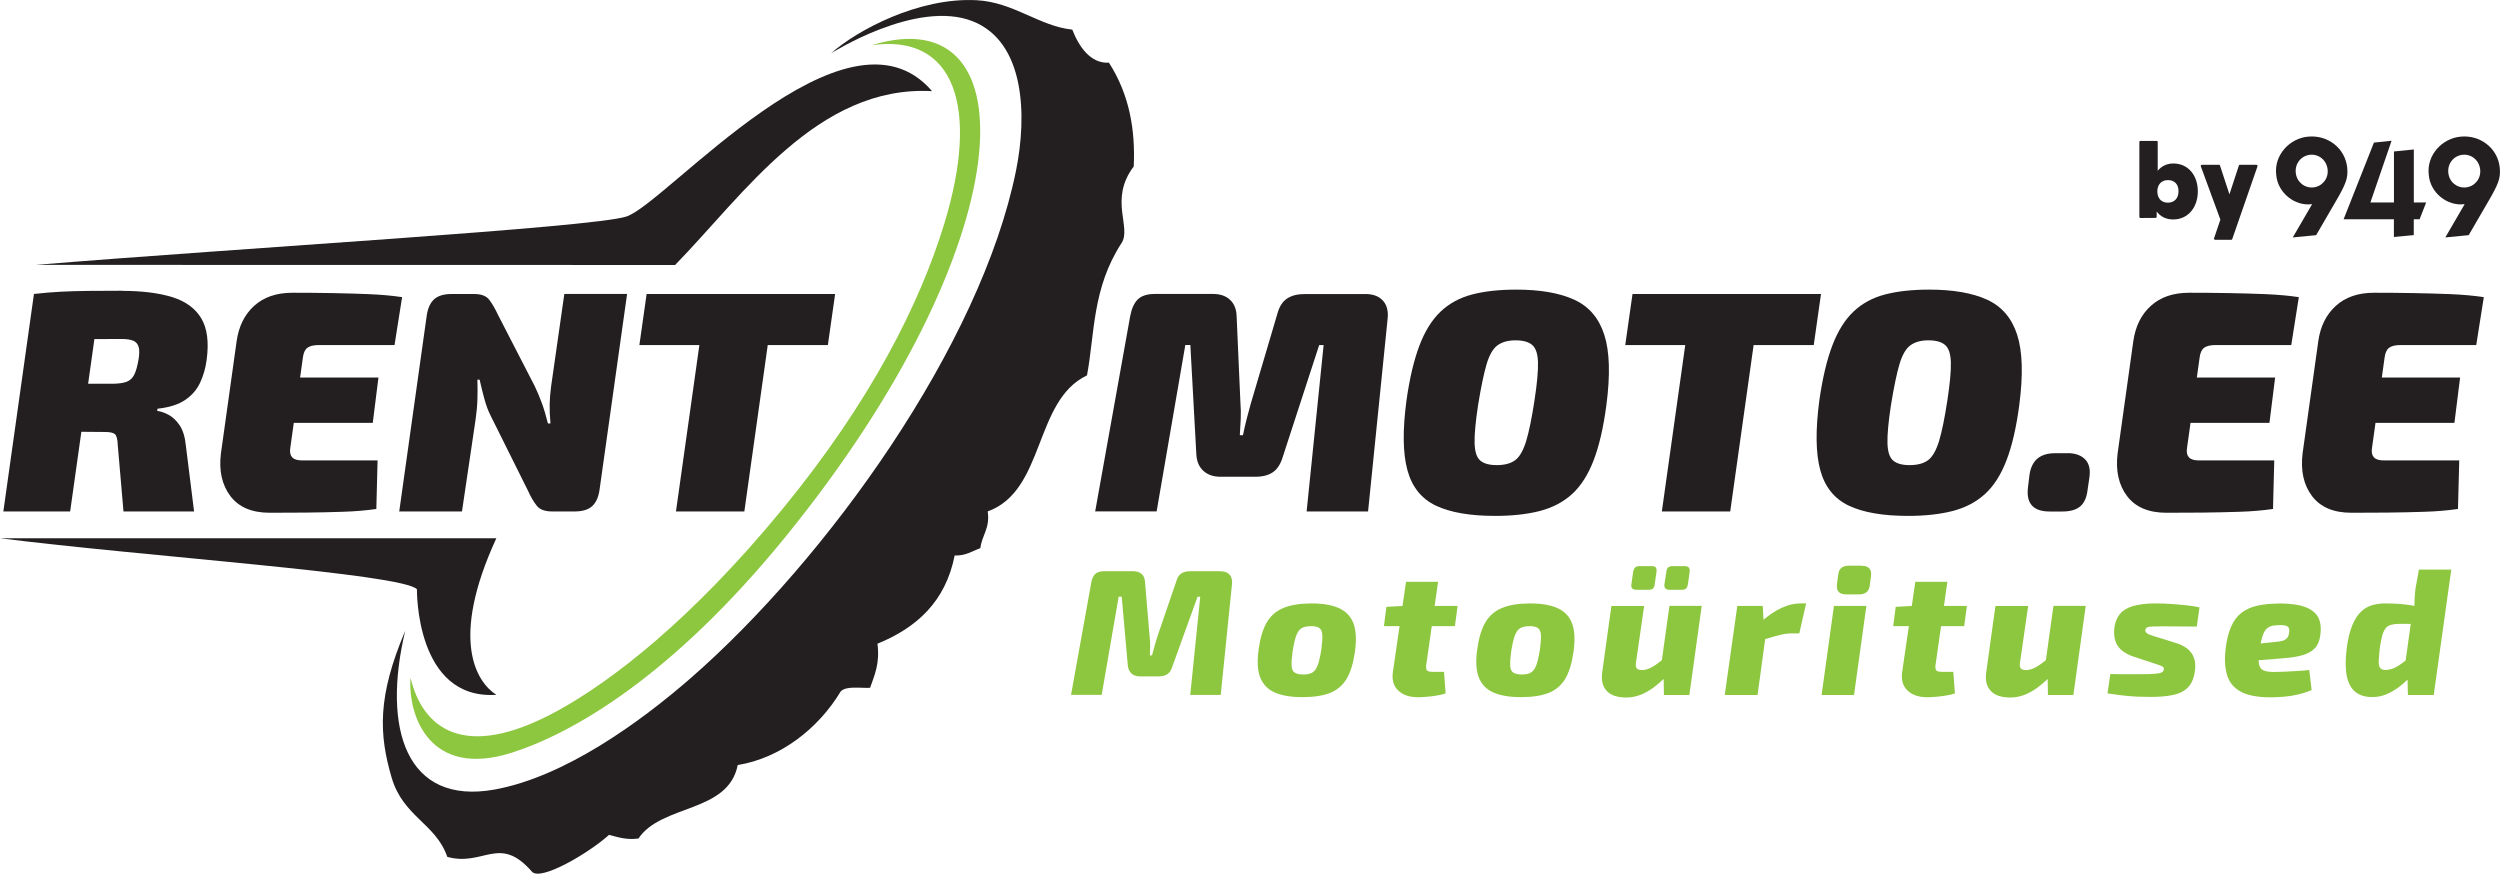 <svg xmlns="http://www.w3.org/2000/svg" id="Layer_2" data-name="Layer 2" viewBox="0 0 461.82 161.38"><defs><style> .cls-1, .cls-2 { fill-rule: evenodd; } .cls-1, .cls-2, .cls-3, .cls-4 { stroke-width: 0px; } .cls-1, .cls-3 { fill: #231f20; } .cls-2, .cls-4 { fill: #8dc63f; } </style></defs><g id="Layer_3_copy" data-name="Layer 3 copy"><g><path class="cls-1" d="m91.69,99.43H0c26.52,3.36,74.3,6.53,77.02,9.42,0,0-.33,20.5,14.67,19.5-3.67-2.33-8.67-10.13,0-28.92Z"></path><path class="cls-1" d="m124.73,48.95c-36.92-.02-90.42-.02-118.13-.02,37.96-3.12,102.52-6.86,109.08-8.92,7.34-2.3,40.67-41.67,56.5-23.17-21.17-1.17-34.83,19.17-47.46,32.1"></path><path class="cls-1" d="m204.87,11.58c-3.46.21-5.59-3.04-6.79-6.11-6.05-.61-10.83-5.07-17.66-5.43-10.7-.57-22.11,5.55-26.9,9.81,0,0,15.77-10.04,26.17-5.92,9.67,3.83,10.06,17.41,8,27.58-6.5,32.17-34.83,71.67-60,93.67-9.58,8.37-23.49,18.35-36.33,20.67-16.31,2.94-20.83-11.17-16.5-29.33-5.17,12.17-4.87,19.11-2.5,27.17,2.14,7.22,8.14,8.42,10.27,14.6,6.73,1.84,9.62-4.18,15.62,2.72,1.61,1.85,10.57-3.46,14.26-6.79,1.62.41,3.1.97,5.43.68,4.26-6.38,16.59-4.69,18.34-13.58,7.81-1.25,14.87-6.68,19.02-13.59.99-1.05,3.47-.6,5.43-.67.82-2.35,1.84-4.5,1.36-8.15,7.24-2.95,12.59-7.79,14.26-16.29,2.1.06,3.24-.83,4.75-1.36.29-2.43,1.81-3.62,1.36-6.79,10.64-3.84,8.5-20.47,18.34-25.13,1.43-7.6.94-16.08,6.37-24.42,1.92-2.91-2.37-8.05,2.26-14.17.32-6.75-.79-13.26-4.56-19.14Z"></path><g><path class="cls-3" d="m252.2,54.31c1.44,0,2.52.41,3.26,1.22.74.81,1.03,1.94.87,3.38l-3.61,35.57h-11.35l3.14-30.74h-.82l-6.75,20.73c-.39,1.28-.99,2.2-1.8,2.76-.82.56-1.9.84-3.26.84h-6.4c-1.32,0-2.38-.36-3.17-1.08-.8-.72-1.23-1.72-1.31-3l-1.11-20.26h-.93l-5.3,30.74h-11.35l6.46-36.04c.27-1.44.75-2.48,1.43-3.14.68-.66,1.74-.99,3.17-.99h10.71c1.32,0,2.37.36,3.14,1.08.78.72,1.18,1.74,1.22,3.06l.7,15.95c.08.97.1,1.95.06,2.94-.04.99-.1,2.01-.17,3.06h.58c.23-1.12.47-2.14.7-3.06.23-.91.48-1.85.76-2.82l4.89-16.53c.35-1.32.94-2.26,1.78-2.82.83-.56,1.91-.84,3.23-.84h11.24Z"></path><path class="cls-3" d="m280.09,53.5c4.42,0,8,.62,10.71,1.86,2.72,1.24,4.57,3.41,5.56,6.49.99,3.09,1.12,7.42.38,13.01-.54,4.11-1.33,7.51-2.36,10.19-1.03,2.68-2.36,4.75-3.99,6.23-1.63,1.48-3.62,2.51-5.97,3.12-2.35.6-5.09.9-8.24.9-4.62,0-8.26-.63-10.92-1.89-2.66-1.26-4.42-3.44-5.27-6.55-.85-3.1-.91-7.41-.17-12.93.58-4.08,1.38-7.44,2.39-10.1,1.01-2.66,2.31-4.75,3.9-6.26s3.53-2.57,5.82-3.17c2.29-.6,5.01-.9,8.15-.9Zm-.12,9.37c-1.4,0-2.51.31-3.35.93-.84.62-1.5,1.79-2.01,3.49-.5,1.71-1.03,4.23-1.57,7.57-.47,3.07-.68,5.4-.64,6.99.04,1.59.39,2.67,1.05,3.23s1.67.84,3.03.84c1.48,0,2.62-.31,3.44-.93.82-.62,1.48-1.79,2.01-3.52.52-1.73,1.04-4.24,1.54-7.54.47-3.07.68-5.39.64-6.96-.04-1.57-.39-2.65-1.05-3.23-.66-.58-1.69-.87-3.08-.87Z"></path><path class="cls-3" d="m336.39,54.31l-1.34,9.43h-34.82l1.34-9.43h34.82Zm-11.12,0l-5.65,40.17h-12.63l5.65-40.17h12.63Z"></path><path class="cls-3" d="m356.36,53.5c4.42,0,8,.62,10.71,1.86,2.72,1.24,4.57,3.41,5.56,6.49.99,3.09,1.12,7.42.38,13.01-.54,4.11-1.33,7.51-2.36,10.19-1.03,2.68-2.36,4.75-3.99,6.23-1.63,1.48-3.62,2.51-5.97,3.12-2.35.6-5.09.9-8.24.9-4.62,0-8.26-.63-10.92-1.89-2.66-1.26-4.42-3.44-5.27-6.55-.85-3.1-.91-7.41-.17-12.93.58-4.08,1.38-7.44,2.39-10.1,1.01-2.66,2.31-4.75,3.9-6.26s3.53-2.57,5.82-3.17c2.29-.6,5.01-.9,8.15-.9Zm-.12,9.37c-1.4,0-2.51.31-3.35.93-.84.62-1.5,1.79-2.01,3.49-.5,1.71-1.03,4.23-1.57,7.57-.47,3.07-.68,5.4-.64,6.99.04,1.59.39,2.67,1.05,3.23s1.67.84,3.03.84c1.48,0,2.62-.31,3.44-.93.82-.62,1.48-1.79,2.01-3.52.52-1.73,1.04-4.24,1.54-7.54.47-3.07.68-5.39.64-6.96-.04-1.57-.39-2.65-1.05-3.23-.66-.58-1.69-.87-3.08-.87Z"></path><path class="cls-3" d="m381.97,83.71c1.36,0,2.42.37,3.17,1.11.76.74,1.04,1.84.84,3.32l-.35,2.39c-.16,1.36-.6,2.36-1.34,3-.74.64-1.84.96-3.32.96h-2.33c-3.03,0-4.37-1.47-4.02-4.42l.29-2.39c.39-2.64,1.96-3.96,4.72-3.96h2.33Z"></path><path class="cls-3" d="m404.39,54.08c2.37,0,4.76.02,7.19.06,2.43.04,4.76.11,7.02.2,2.25.1,4.27.28,6.06.55l-1.4,8.85h-13.97c-.97,0-1.68.17-2.12.5-.45.33-.73.94-.84,1.83l-2.33,16.71c-.12.74,0,1.3.35,1.69.35.39.95.58,1.8.58h13.97l-.23,8.97c-1.86.27-3.92.45-6.17.52-2.25.08-4.54.12-6.87.15-2.33.02-4.54.03-6.64.03-3.3,0-5.73-1.03-7.28-3.08s-2.13-4.68-1.75-7.86l2.91-20.79c.39-2.72,1.46-4.88,3.23-6.49,1.77-1.61,4.12-2.42,7.07-2.42Zm-10.13,15.66h26.02l-1.05,8.38h-26.32l1.34-8.38Z"></path><path class="cls-3" d="m438.56,54.08c2.37,0,4.76.02,7.19.06,2.43.04,4.76.11,7.02.2,2.25.1,4.27.28,6.06.55l-1.4,8.85h-13.97c-.97,0-1.68.17-2.12.5-.45.33-.73.94-.84,1.83l-2.33,16.71c-.12.74,0,1.3.35,1.69.35.39.95.58,1.8.58h13.97l-.23,8.97c-1.86.27-3.92.45-6.17.52-2.25.08-4.54.12-6.87.15-2.33.02-4.54.03-6.64.03-3.3,0-5.73-1.03-7.28-3.08s-2.13-4.68-1.75-7.86l2.91-20.79c.39-2.72,1.46-4.88,3.23-6.49,1.77-1.61,4.12-2.42,7.07-2.42Zm-10.13,15.66h26.02l-1.05,8.38h-26.32l1.34-8.38Z"></path></g><g><path class="cls-3" d="m18.61,54.31l-5.65,40.17H.62l5.65-40.17h12.34Zm3.9-.58c3.73,0,6.83.39,9.32,1.16,2.48.78,4.27,2.09,5.36,3.93,1.09,1.84,1.42,4.38.99,7.6-.19,1.51-.59,2.92-1.19,4.22-.6,1.3-1.52,2.38-2.77,3.23-1.24.85-2.95,1.4-5.12,1.63l-.06.41c.66.08,1.37.32,2.12.73.76.41,1.44,1.06,2.04,1.95.6.89.98,2.15,1.14,3.78l1.51,12.11h-13.04l-1.05-12.17c-.04-1.12-.21-1.82-.52-2.1-.31-.27-.91-.41-1.8-.41-2.99-.04-5.42-.06-7.28-.06s-3.43-.02-4.69-.06c-1.26-.04-2.49-.1-3.7-.17l.93-8.62h15.95c1.16,0,2.07-.12,2.71-.35.64-.23,1.13-.69,1.46-1.37.33-.68.59-1.64.79-2.88.15-.93.15-1.67,0-2.21-.16-.54-.49-.92-.99-1.14-.5-.21-1.24-.32-2.21-.32-4.15,0-7.62.03-10.39.09-2.78.06-4.65.15-5.62.26l-.12-8.67c1.75-.19,3.39-.33,4.92-.41,1.53-.08,3.19-.13,4.98-.15,1.79-.02,3.9-.03,6.35-.03Z"></path><path class="cls-3" d="m54.01,54.08c2.37,0,4.76.02,7.19.06,2.43.04,4.76.11,7.02.2,2.25.1,4.27.28,6.06.55l-1.4,8.85h-13.97c-.97,0-1.68.17-2.12.5-.45.33-.73.94-.84,1.83l-2.33,16.71c-.12.74,0,1.3.35,1.69.35.39.95.58,1.81.58h13.97l-.23,8.97c-1.86.27-3.92.45-6.17.52-2.25.08-4.54.12-6.87.15-2.33.02-4.54.03-6.64.03-3.3,0-5.73-1.03-7.28-3.08-1.55-2.06-2.14-4.68-1.75-7.86l2.91-20.79c.39-2.72,1.46-4.88,3.23-6.49,1.77-1.61,4.12-2.42,7.07-2.42Zm-10.13,15.66h26.03l-1.05,8.38h-26.32l1.34-8.38Z"></path><path class="cls-3" d="m115.84,54.31l-5.07,36.04c-.19,1.44-.65,2.48-1.37,3.14-.72.66-1.8.99-3.23.99h-4.19c-1.32,0-2.26-.35-2.82-1.05-.56-.7-1.12-1.65-1.66-2.85l-6.87-13.8c-.47-.93-.85-1.97-1.16-3.12-.31-1.14-.6-2.32-.87-3.52h-.41c.04,1.24.04,2.47,0,3.7-.04,1.22-.16,2.47-.35,3.76l-2.5,16.88h-11.59l5.06-36.04c.19-1.44.65-2.48,1.37-3.14.72-.66,1.79-.99,3.23-.99h4.19c1.32,0,2.25.36,2.79,1.08.54.72,1.09,1.66,1.63,2.82l6.75,13.1c.47.97.9,2.01,1.31,3.11.41,1.11.79,2.38,1.14,3.81h.47c-.12-1.32-.17-2.5-.15-3.55.02-1.05.11-2.13.26-3.26l2.45-17.12h11.59Z"></path><path class="cls-3" d="m154.27,54.31l-1.34,9.43h-34.82l1.34-9.43h34.82Zm-11.12,0l-5.65,40.17h-12.63l5.65-40.17h12.63Z"></path></g><path class="cls-2" d="m161.02,8.35c15.27-2.18,20.02,11.32,13.42,32.96-4.5,14.73-13.57,32.9-30.12,53-16.63,20.19-31.24,31.42-41.12,36.88-17.94,9.9-25.25,2.88-27.37-6-.48,7.13,3.61,18.67,18.72,13.85,11.28-3.6,29.56-14.07,50.53-39.85C188.88,45.31,190.85-.82,161.02,8.35Z"></path><g><path class="cls-4" d="m225.5,105.54c.73,0,1.27.2,1.64.61s.51.98.45,1.7l-2.09,20.52h-5.63l1.85-18.14h-.5l-4.67,12.94c-.2.64-.5,1.1-.91,1.37-.41.28-.96.41-1.64.41h-3.41c-.66,0-1.19-.18-1.57-.53-.39-.35-.61-.85-.68-1.49l-1.13-12.71h-.56l-3.14,18.14h-5.66l3.74-20.75c.13-.73.38-1.26.73-1.59.35-.33.88-.5,1.59-.5h5.43c.66,0,1.19.18,1.57.53.39.35.59.86.61,1.52l.86,10.16c.07.55.09,1.1.08,1.65-.01.55-.03,1.11-.05,1.69h.4c.15-.62.31-1.19.46-1.7.15-.52.31-1.04.46-1.57l3.58-10.46c.18-.64.47-1.1.89-1.39.42-.29.96-.43,1.62-.43h5.66Z"></path><path class="cls-4" d="m242.28,111.47c2.12,0,3.82.3,5.11.89,1.29.6,2.17,1.54,2.65,2.85.47,1.3.56,3.03.25,5.2-.29,2.07-.79,3.72-1.51,4.95-.72,1.22-1.74,2.1-3.06,2.63-1.32.53-3.03.79-5.13.79s-3.8-.29-5.1-.86c-1.3-.57-2.2-1.51-2.7-2.8-.5-1.29-.59-3.02-.28-5.18.29-2.1.79-3.76,1.51-4.98.72-1.22,1.74-2.11,3.08-2.66,1.33-.55,3.06-.83,5.18-.83Zm-.1,4.2c-.73,0-1.3.12-1.72.36-.42.24-.76.71-1.01,1.39-.25.68-.48,1.68-.68,2.98-.15,1.15-.21,2.02-.17,2.63s.24,1.02.6,1.24c.35.22.88.33,1.59.33s1.26-.13,1.67-.38c.41-.25.73-.72.98-1.39.24-.67.46-1.64.66-2.9.15-1.17.21-2.06.17-2.66-.04-.61-.23-1.03-.56-1.26-.33-.23-.84-.35-1.52-.35Z"></path><path class="cls-4" d="m269.26,111.93l-.5,3.74h-13.11l.46-3.57,3.18-.17h9.96Zm-3.61-4.44l-2.18,15.32c-.07.51-.02.85.13,1.03.15.18.51.27,1.06.27h2.09l.3,3.97c-.46.18-1.02.31-1.66.41-.64.1-1.27.18-1.89.23-.62.05-1.13.08-1.52.08-1.61,0-2.85-.42-3.71-1.26-.86-.84-1.18-1.99-.96-3.44l2.42-16.62h5.92Z"></path><path class="cls-4" d="m282.66,111.47c2.12,0,3.82.3,5.11.89,1.29.6,2.17,1.54,2.65,2.85.47,1.3.56,3.03.25,5.2-.29,2.07-.79,3.72-1.51,4.95-.72,1.22-1.74,2.1-3.06,2.63-1.32.53-3.03.79-5.13.79s-3.8-.29-5.1-.86c-1.3-.57-2.2-1.51-2.7-2.8-.5-1.29-.59-3.02-.28-5.18.29-2.1.79-3.76,1.51-4.98.72-1.22,1.74-2.11,3.08-2.66,1.33-.55,3.06-.83,5.18-.83Zm-.1,4.2c-.73,0-1.3.12-1.72.36-.42.24-.76.71-1.01,1.39-.25.68-.48,1.68-.68,2.98-.15,1.15-.21,2.02-.17,2.63s.24,1.02.6,1.24c.35.22.88.33,1.59.33s1.26-.13,1.67-.38c.41-.25.73-.72.98-1.39.24-.67.46-1.64.66-2.9.15-1.17.21-2.06.17-2.66-.04-.61-.23-1.03-.56-1.26-.33-.23-.84-.35-1.52-.35Z"></path><path class="cls-4" d="m303.72,111.93l-1.52,10.53c-.07.51,0,.86.18,1.04.19.19.47.28.84.28.64,0,1.27-.17,1.89-.51.62-.34,1.4-.9,2.35-1.67l.99,2.68c-1.46,1.57-2.83,2.72-4.12,3.46-1.29.74-2.6,1.11-3.92,1.11-1.66,0-2.86-.41-3.62-1.24s-1.03-1.98-.81-3.46l1.69-12.21h6.06Zm1.36-7.35c.4,0,.66.08.79.25.13.17.18.43.13.78l-.33,2.35c-.04.35-.15.61-.32.76-.17.15-.42.23-.78.23h-2.28c-.71,0-1.02-.33-.93-.99l.33-2.32c.07-.38.19-.65.36-.81.18-.17.46-.25.86-.25h2.15Zm9.27,7.35l-2.28,16.45h-4.7l-.07-4.44-.53-.4,1.62-11.62h5.96Zm-3.15-7.35c.35,0,.61.08.76.25s.21.43.17.78l-.33,2.32c-.07.38-.18.64-.35.79-.17.15-.43.23-.78.23h-2.28c-.68,0-.99-.33-.93-.99l.36-2.32c.04-.4.16-.67.35-.83.19-.15.45-.23.78-.23h2.25Z"></path><path class="cls-4" d="m325.63,111.93l.2,3.61.53.43-1.69,12.41h-6.06l2.32-16.45h4.7Zm8.01-.46l-1.26,5.53h-1.39c-.68,0-1.43.1-2.23.3-.81.2-1.84.5-3.1.89l-.23-3.41c1.24-1.1,2.46-1.93,3.66-2.48,1.2-.55,2.34-.83,3.43-.83h1.13Z"></path><path class="cls-4" d="m344.77,111.93l-2.28,16.45h-5.99l2.28-16.45h5.99Zm-.86-7.41c.64,0,1.1.15,1.39.46.29.31.4.78.33,1.42l-.23,1.75c-.13,1.1-.79,1.65-1.99,1.65h-2.38c-1.28,0-1.84-.63-1.69-1.89l.23-1.75c.11-1.1.76-1.66,1.95-1.66h2.38Z"></path><path class="cls-4" d="m363.34,111.93l-.5,3.74h-13.11l.46-3.57,3.18-.17h9.96Zm-3.61-4.44l-2.18,15.32c-.07.51-.02.85.13,1.03.15.18.51.27,1.06.27h2.09l.3,3.97c-.46.18-1.02.31-1.66.41-.64.1-1.27.18-1.89.23-.62.05-1.13.08-1.52.08-1.61,0-2.85-.42-3.71-1.26-.86-.84-1.18-1.99-.96-3.44l2.42-16.62h5.92Z"></path><path class="cls-4" d="m374.66,111.93l-1.52,10.53c-.07.51,0,.86.18,1.04.19.19.47.28.84.28.64,0,1.27-.17,1.89-.51.62-.34,1.4-.9,2.35-1.67l.99,2.68c-1.46,1.57-2.83,2.72-4.12,3.46-1.29.74-2.6,1.11-3.92,1.11-1.66,0-2.86-.41-3.62-1.24s-1.03-1.98-.81-3.46l1.69-12.21h6.06Zm10.63,0l-2.28,16.45h-4.7l-.07-4.44-.53-.4,1.62-11.62h5.96Z"></path><path class="cls-4" d="m398.33,111.47c.84,0,1.75.03,2.75.1.99.07,1.95.15,2.88.25.93.1,1.71.23,2.35.38l-.5,3.54c-1.08,0-2.15,0-3.21-.02-1.06-.01-2.11-.02-3.15-.02-.79,0-1.42.01-1.87.03s-.77.08-.94.17c-.18.09-.29.23-.33.43-.04.26.05.49.3.66s.71.36,1.39.56l3.84,1.19c.88.27,1.61.62,2.18,1.06.57.44.99.99,1.24,1.66.25.66.33,1.45.22,2.35-.18,1.41-.61,2.47-1.29,3.16-.68.7-1.61,1.16-2.76,1.41-1.16.24-2.54.36-4.15.36-.77,0-1.57-.02-2.38-.05-.82-.03-1.68-.1-2.58-.2-.9-.1-1.91-.24-3.01-.41l.53-3.57c.33.02.81.03,1.42.03h4.04c1.19,0,2.1-.02,2.71-.07.62-.04,1.05-.13,1.29-.25s.38-.29.4-.51c.04-.2.02-.35-.08-.46-.1-.11-.29-.22-.58-.33-.29-.11-.68-.24-1.19-.4l-3.71-1.22c-.97-.33-1.74-.75-2.3-1.26-.56-.51-.94-1.11-1.13-1.82s-.23-1.49-.12-2.35c.15-.99.49-1.81,1.01-2.45.52-.64,1.32-1.13,2.4-1.46s2.53-.5,4.34-.5Z"></path><path class="cls-4" d="m420.9,111.47c2.16,0,3.83.23,5.02.7,1.18.46,1.97,1.13,2.38,2,.41.87.51,1.96.31,3.26-.13.99-.47,1.77-1.01,2.33-.54.56-1.29.98-2.23,1.26s-2.15.47-3.61.58l-8.57.69.4-3.01,6.79-.7c.51-.04.93-.12,1.27-.21.34-.1.62-.27.83-.5.21-.23.34-.58.38-1.04.07-.38.04-.66-.07-.86s-.31-.34-.61-.41c-.3-.08-.73-.1-1.31-.08-.55,0-1.02.07-1.39.2s-.69.35-.94.65-.46.73-.63,1.29c-.17.56-.33,1.3-.48,2.2-.2,1.24-.25,2.16-.15,2.78.1.62.38,1.03.83,1.23.45.2,1.09.3,1.9.3.51,0,1.15-.02,1.92-.05s1.58-.08,2.43-.13,1.59-.12,2.23-.18l.43,3.71c-.73.31-1.52.57-2.38.78-.86.21-1.73.35-2.61.43-.88.08-1.74.12-2.58.12-2.36,0-4.18-.34-5.46-1.01s-2.13-1.67-2.55-2.98c-.42-1.31-.53-2.92-.33-4.82.2-1.72.55-3.14,1.04-4.25s1.15-1.97,1.95-2.58c.81-.61,1.78-1.04,2.91-1.29,1.14-.25,2.43-.38,3.89-.38Z"></path><path class="cls-4" d="m440.7,111.47c1.68,0,3.25.12,4.73.35,1.48.23,2.65.6,3.51,1.11l-.66,2.35c-.88,0-1.69,0-2.43-.02-.74-.01-1.59-.02-2.57-.02-.62,0-1.14.06-1.56.17-.42.11-.76.32-1.01.63-.25.31-.46.75-.63,1.32-.17.57-.31,1.34-.45,2.28-.11.97-.18,1.77-.21,2.38-.03.62.05,1.06.25,1.34.2.28.55.41,1.06.41.79-.04,1.54-.29,2.23-.73.7-.44,1.4-.97,2.1-1.59l1.13,2.52c-.31.38-.72.83-1.24,1.37-.52.54-1.13,1.07-1.82,1.59-.7.52-1.45.96-2.27,1.31s-1.69.53-2.62.53c-1.3,0-2.35-.32-3.14-.96-.79-.64-1.32-1.63-1.59-2.96-.26-1.33-.26-3.04,0-5.11.22-1.68.55-3.06.99-4.14s.96-1.93,1.57-2.53c.61-.61,1.3-1.03,2.09-1.26.78-.23,1.63-.35,2.53-.35Zm12.12-6.26l-3.24,23.17h-4.77l-.1-4.27-.56-.33,1.56-11.25.3-.53c0-.55.02-1.11.05-1.67.03-.56.09-1.15.18-1.77l.6-3.34h5.99Z"></path></g><g><g><path class="cls-3" d="m433.27,33.71c-.3.82-.83,1.85-1.58,3.13l-3.83,6.6-4.32.42,3.57-6.14h-.14c-2.94.38-6.23-2-6.49-5.46-.43-3.59,2.48-6.74,5.92-7.02,3.51-.34,6.83,2.06,7.2,5.76.1,1,0,1.88-.33,2.71Zm-6.53-5.12c-1.62.16-2.82,1.59-2.65,3.32.17,1.7,1.62,2.87,3.24,2.71s2.82-1.59,2.65-3.29-1.59-2.9-3.24-2.74Z"></path><path class="cls-3" d="m446.96,40.5h-1.07v2.93l-3.67.35v-3.28h-9.29s5.6-14.16,5.6-14.16l3.26-.34-3.91,11.4h4.35v-9.42l3.67-.37v9.79h2.28l-1.21,3.1Z"></path><path class="cls-3" d="m461.45,33.71c-.3.82-.83,1.85-1.58,3.13l-3.83,6.6-4.32.42,3.57-6.14h-.14c-2.94.38-6.23-2-6.49-5.46-.43-3.59,2.48-6.74,5.92-7.02,3.51-.34,6.83,2.06,7.2,5.76.1,1,0,1.88-.33,2.71Zm-6.53-5.12c-1.62.16-2.82,1.59-2.65,3.32s1.62,2.87,3.24,2.71,2.82-1.59,2.65-3.29c-.17-1.7-1.59-2.9-3.24-2.74Z"></path></g><g><path class="cls-3" d="m395.39,40.25c-.12,0-.19-.08-.19-.19v-13.84c0-.12.08-.19.19-.19h3.01c.12,0,.19.08.19.19v5.32c.73-.88,1.73-1.34,2.88-1.34,2.76,0,4.53,2.21,4.53,5.15s-1.79,5.19-4.55,5.19c-1.27,0-2.3-.48-3.05-1.46v.98c0,.1-.1.19-.19.19l-2.82.02Zm3.13-4.9c0,1.25.71,2.09,1.94,2.09s1.97-.83,1.97-2.09c.04-1.34-.8-2.08-1.94-2.08-1.21,0-1.97.83-1.97,2.08Z"></path><path class="cls-3" d="m416.81,30.44c.15,0,.27.14.21.29l-4.67,13.46c-.02.05-.1.11-.17.11h-2.97c-.15,0-.27-.13-.21-.29l1.17-3.44-3.61-9.83c-.06-.17.05-.3.21-.3h3.15c.08,0,.15.04.17.12l1.75,5.34,1.75-5.34c.02-.08.1-.12.17-.12h3.05Z"></path></g></g></g></g></svg>